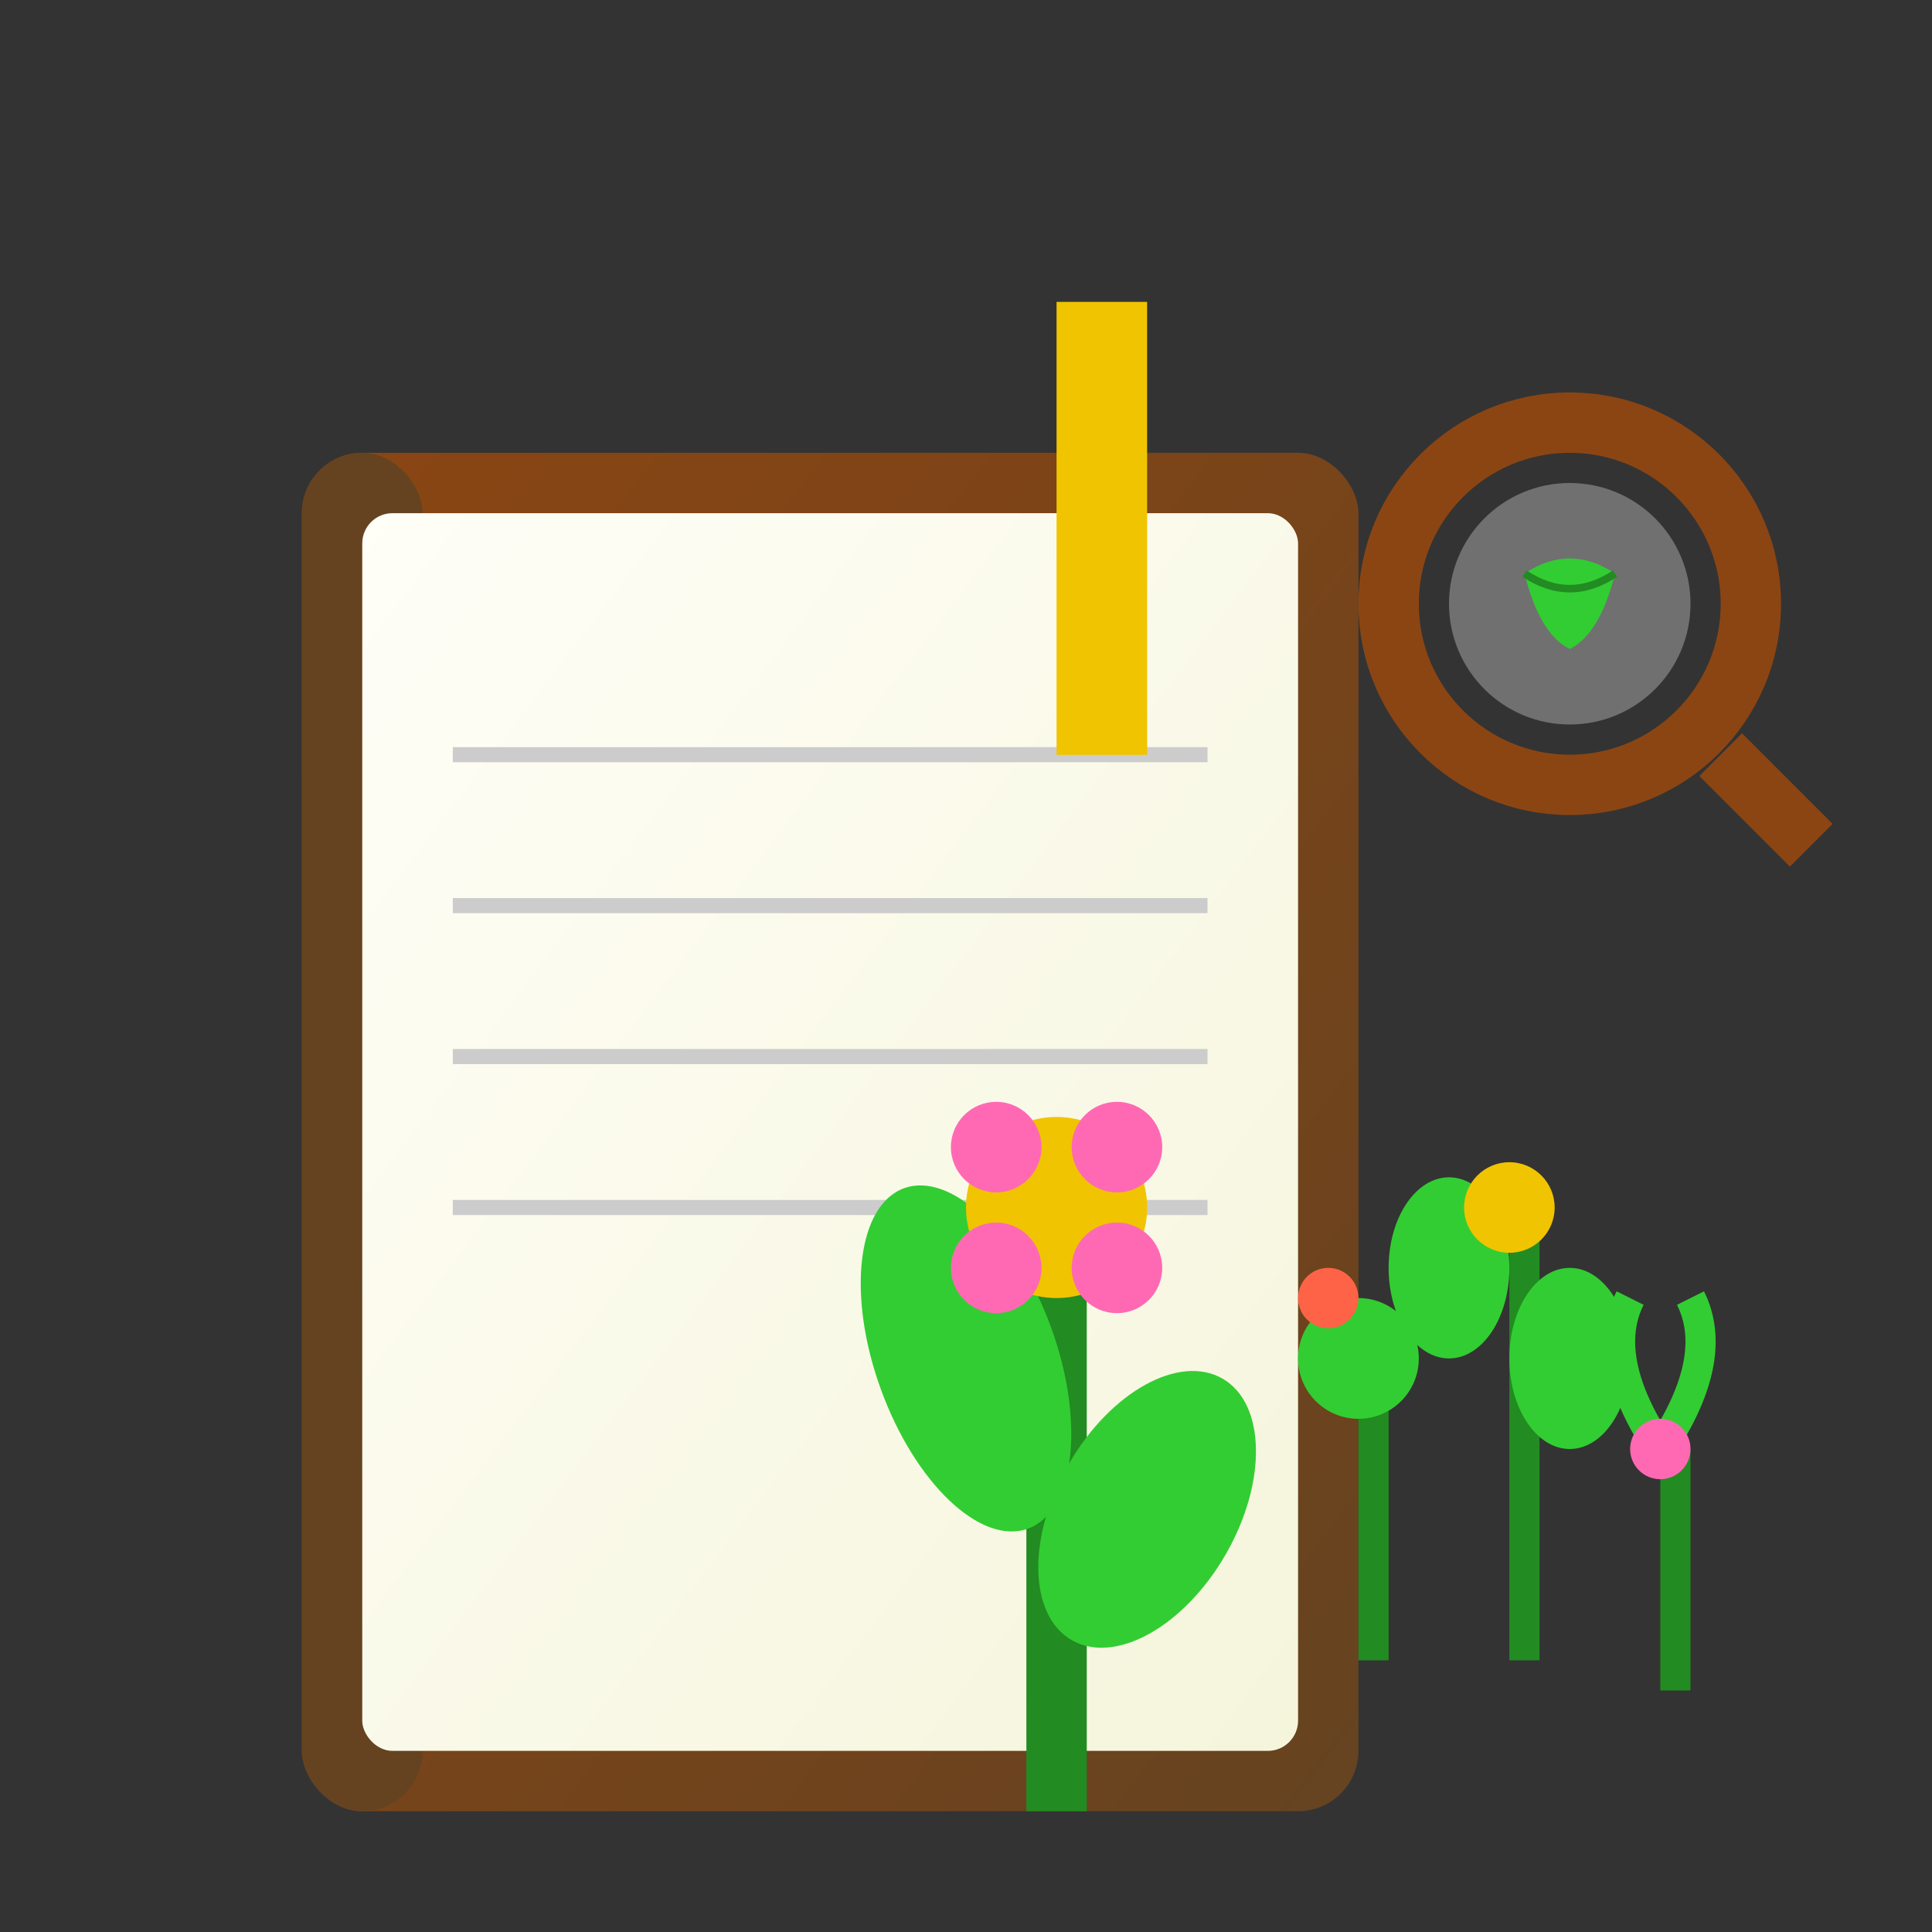 <svg xmlns="http://www.w3.org/2000/svg" viewBox="0 0 64 64" width="64" height="64">
    <rect x="0" y="0" width="64" height="64" fill="#333333" stroke="none"/>
    <defs>
        <linearGradient id="bookGradient" x1="0%" y1="0%" x2="100%" y2="100%">
            <stop offset="0%" style="stop-color:#8B4513"/>
            <stop offset="100%" style="stop-color:#654321"/>
        </linearGradient>
        <linearGradient id="pageGradient" x1="0%" y1="0%" x2="100%" y2="100%">
            <stop offset="0%" style="stop-color:#FFFEF7"/>
            <stop offset="100%" style="stop-color:#F5F5DC"/>
        </linearGradient>
    </defs>
    
    <!-- Book cover -->
    <rect x="10" y="15" width="35" height="45" fill="url(#bookGradient)" rx="2"/>
    
    <!-- Book spine -->
    <rect x="10" y="15" width="4" height="45" fill="#654321" rx="2"/>
    
    <!-- Pages -->
    <rect x="12" y="17" width="31" height="41" fill="url(#pageGradient)" rx="1"/>
    
    <!-- Page lines -->
    <line x1="15" y1="25" x2="40" y2="25" stroke="#CCC" stroke-width="0.5"/>
    <line x1="15" y1="30" x2="40" y2="30" stroke="#CCC" stroke-width="0.5"/>
    <line x1="15" y1="35" x2="40" y2="35" stroke="#CCC" stroke-width="0.5"/>
    <line x1="15" y1="40" x2="40" y2="40" stroke="#CCC" stroke-width="0.5"/>
    
    <!-- Plant illustration on page -->
    <g transform="translate(27, 25)">
        <!-- Stem -->
        <rect x="7" y="15" width="2" height="20" fill="#228B22"/>
        
        <!-- Leaves -->
        <ellipse cx="5" cy="20" rx="3" ry="6" fill="#32CD32" transform="rotate(-20 5 20)"/>
        <ellipse cx="11" cy="25" rx="3" ry="5" fill="#32CD32" transform="rotate(30 11 25)"/>
        
        <!-- Flower -->
        <circle cx="8" cy="15" r="3" fill="#f0c400"/>
        <circle cx="6" cy="13" r="1.5" fill="#FF69B4"/>
        <circle cx="10" cy="13" r="1.5" fill="#FF69B4"/>
        <circle cx="6" cy="17" r="1.5" fill="#FF69B4"/>
        <circle cx="10" cy="17" r="1.5" fill="#FF69B4"/>
    </g>
    
    <!-- Bookmark -->
    <rect x="35" y="10" width="3" height="15" fill="#f0c400"/>
    <path d="M35 25 L36.5 22 L38 25" fill="#f0c400"/>
    
    <!-- Plants growing from book -->
    <g transform="translate(45, 30)">
        <!-- Plant 1 -->
        <rect x="0" y="15" width="1" height="10" fill="#228B22"/>
        <circle cx="0" cy="15" r="2" fill="#32CD32"/>
        <circle cx="-1" cy="13" r="1" fill="#FF6347"/>
        
        <!-- Plant 2 -->
        <rect x="5" y="10" width="1" height="15" fill="#228B22"/>
        <ellipse cx="3" cy="12" rx="2" ry="3" fill="#32CD32"/>
        <ellipse cx="7" cy="15" rx="2" ry="3" fill="#32CD32"/>
        <circle cx="5" cy="10" r="1.5" fill="#f0c400"/>
        
        <!-- Plant 3 -->
        <rect x="10" y="18" width="1" height="8" fill="#228B22"/>
        <path d="M10 18 Q8 15 9 13" stroke="#32CD32" stroke-width="1" fill="none"/>
        <path d="M10 18 Q12 15 11 13" stroke="#32CD32" stroke-width="1" fill="none"/>
        <circle cx="10" cy="18" r="1" fill="#FF69B4"/>
    </g>
    
    <!-- Magnifying glass -->
    <circle cx="52" cy="20" r="6" fill="none" stroke="#8B4513" stroke-width="2"/>
    <circle cx="52" cy="20" r="4" fill="rgba(255,255,255,0.3)"/>
    <line x1="57" y1="25" x2="60" y2="28" stroke="#8B4513" stroke-width="2"/>
    
    <!-- Magnified leaf detail -->
    <g transform="translate(52, 20) scale(0.5)">
        <path d="M-3 -2 Q0 -4 3 -2 Q2 2 0 3 Q-2 2 -3 -2" fill="#32CD32"/>
        <path d="M-3 -2 Q0 0 3 -2" stroke="#228B22" stroke-width="0.5" fill="none"/>
    </g>
</svg>
